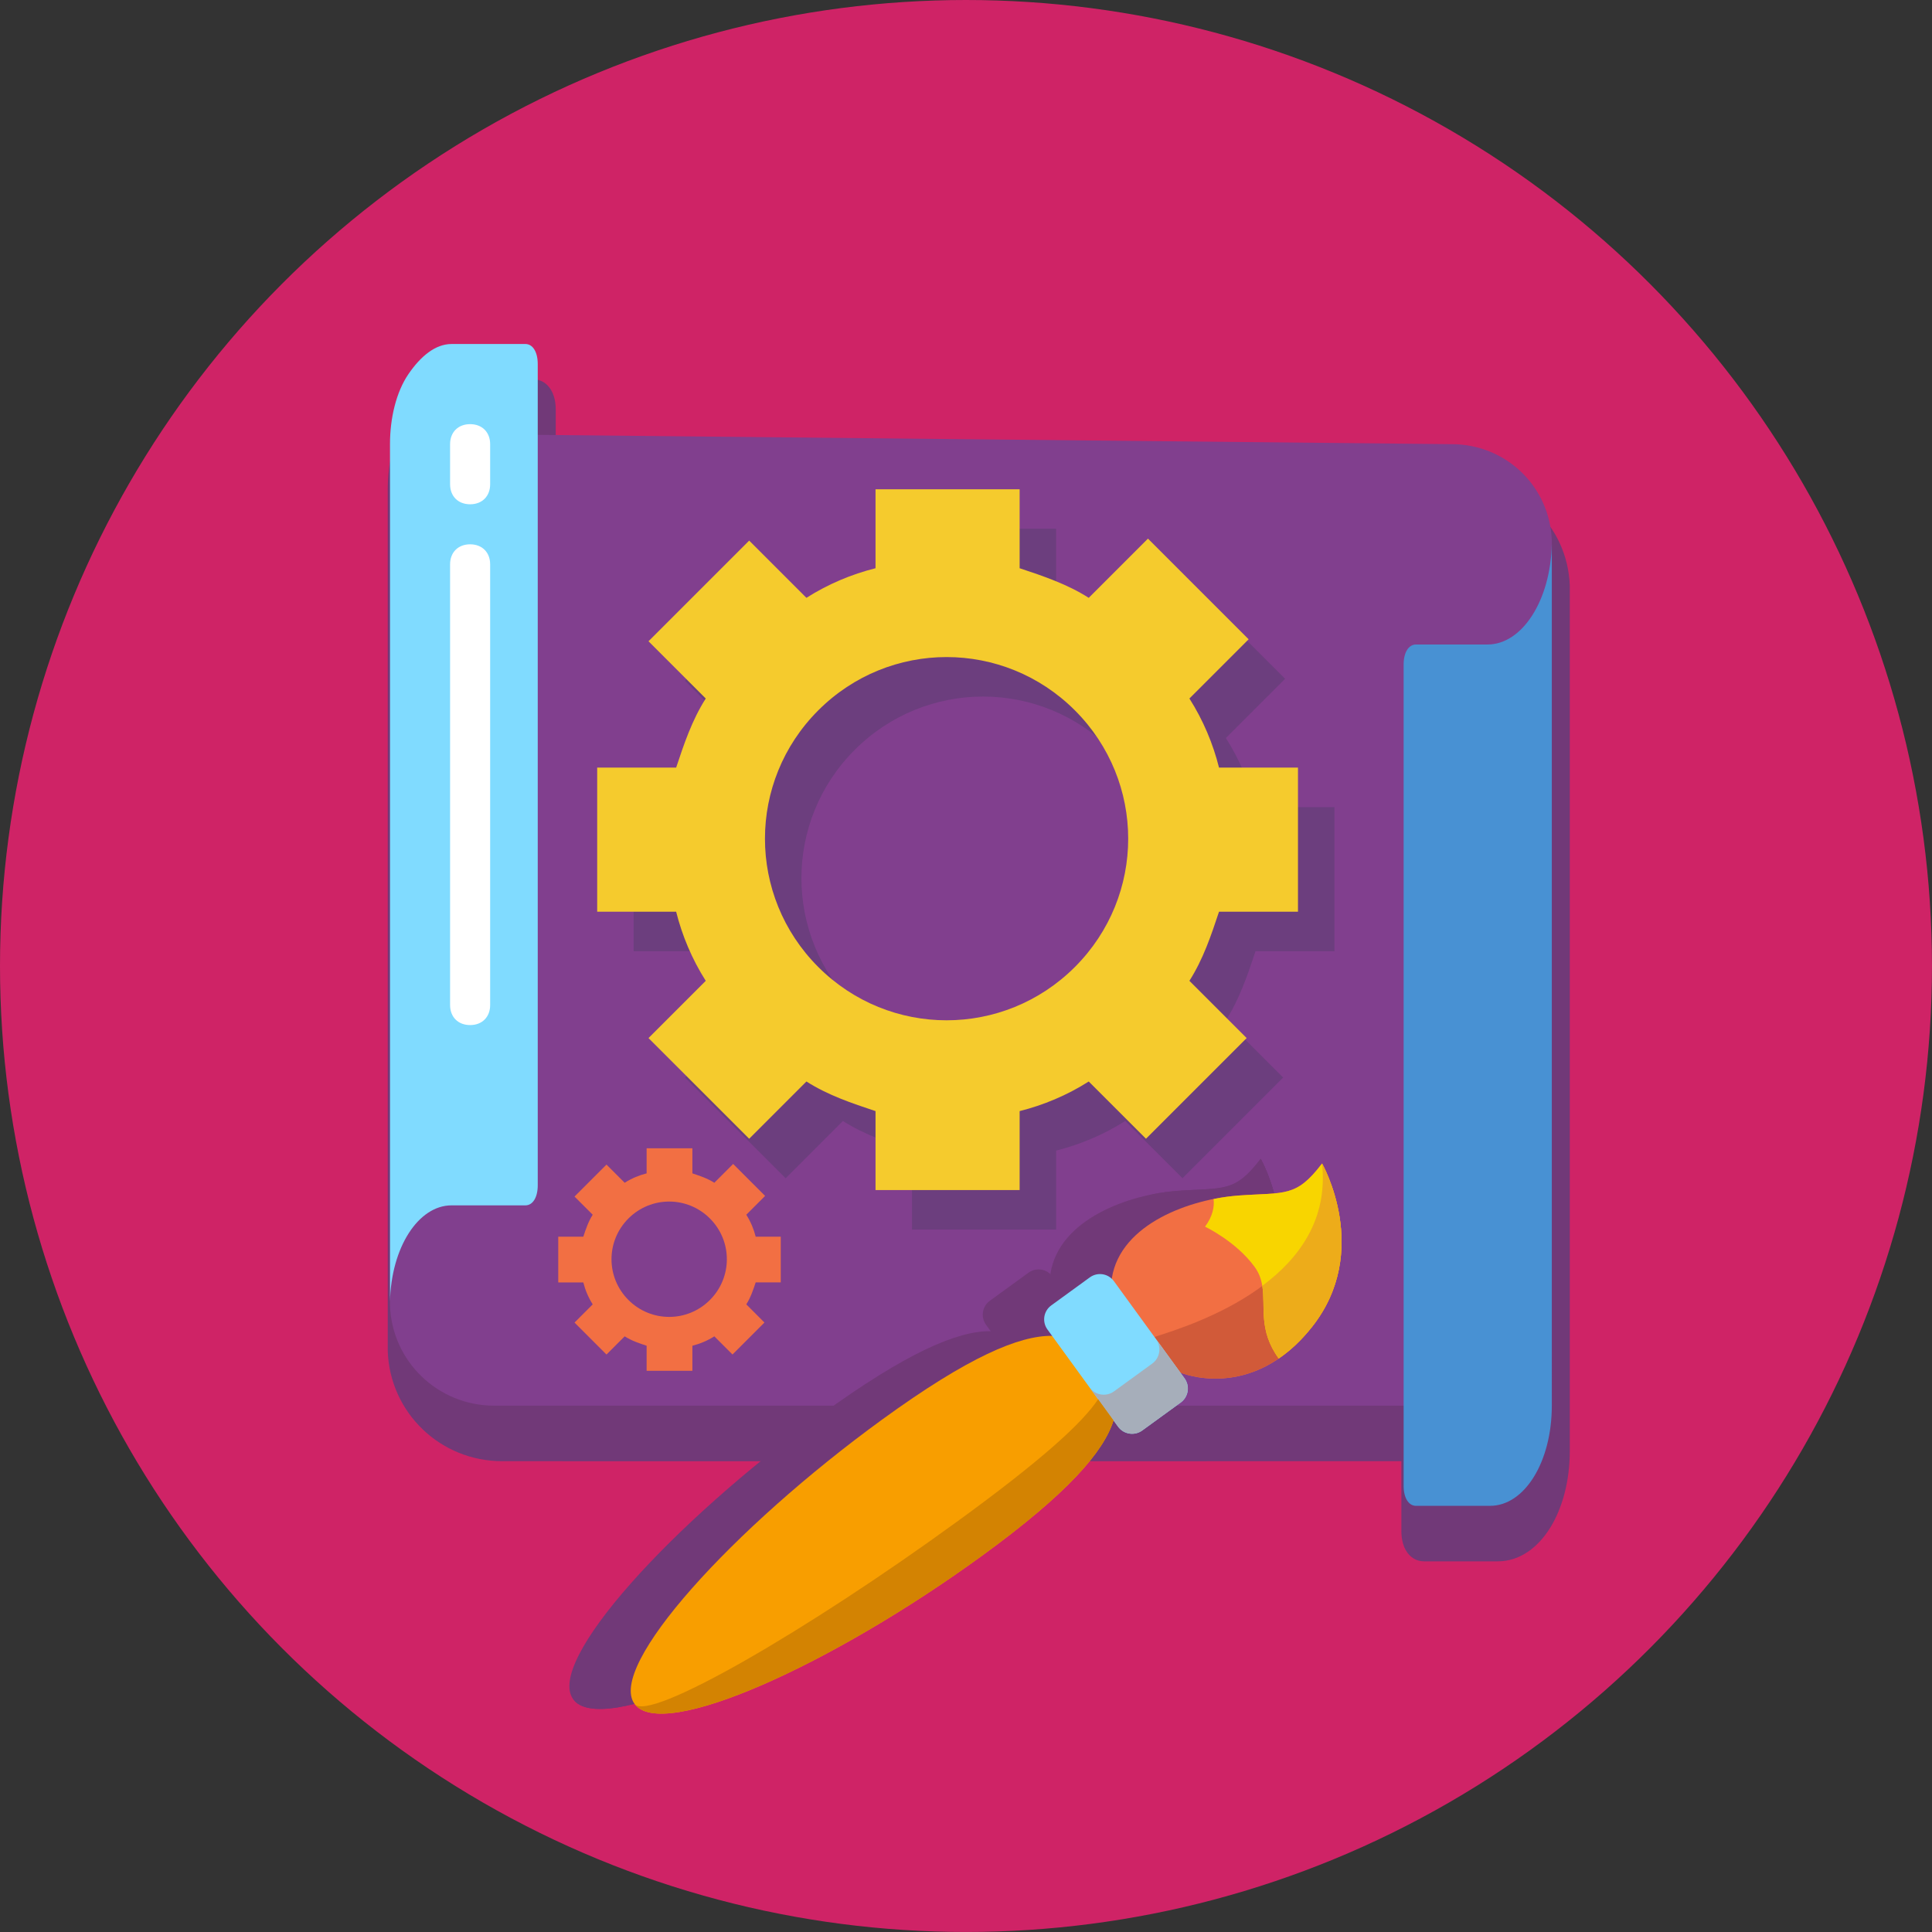 <?xml version="1.0" encoding="UTF-8"?> <!-- Creator: CorelDRAW 2018 (64-Bit) --> <svg xmlns="http://www.w3.org/2000/svg" xmlns:xlink="http://www.w3.org/1999/xlink" xml:space="preserve" width="71.638mm" height="71.638mm" style="shape-rendering:geometricPrecision; text-rendering:geometricPrecision; image-rendering:optimizeQuality; fill-rule:evenodd; clip-rule:evenodd" viewBox="0 0 746.51 746.51"><rect x="0" y="0" width="746.51" height="746.51" fill="#333333" stroke="none"/> <defs> <style type="text/css"> <![CDATA[ .str0 {stroke:#713978;stroke-width:7.82;stroke-miterlimit:22.926} .fil8 {fill:#F26F43} .fil7 {fill:#F5CB2D} .fil10 {fill:#D15A39} .fil3 {fill:#6C3E7E} .fil1 {fill:#713978} .fil4 {fill:#4891D3} .fil5 {fill:#80DBFF} .fil2 {fill:#813F8E} .fil13 {fill:#A6AEBA} .fil0 {fill:#CF2366} .fil14 {fill:#D38302} .fil12 {fill:#EDAC1A} .fil9 {fill:#F89E00} .fil11 {fill:#F8D500} .fil6 {fill:white} ]]> </style> </defs> <g id="Слой_x0020_1">  <circle class="fil0" cx="373.25" cy="373.25" r="373.25"></circle> <path class="fil1 str0" d="M210.82 185.58l353.12 3.59c20.9,0 37.92,16.26 38.7,37.15l0 1.55 0 332.81c0,21.67 -10.5,38.7 -23.85,38.7l-28.63 0c-2.86,0 -4.77,-3.1 -4.77,-7.74l0 -30.96c-201.73,0 87.05,0.01 -351.41,-0 -21.67,0 -39.47,-17.03 -40.25,-38.7l0 -1.55 0 -331.27c0,-10.06 2.38,-20.12 7.14,-27.09 4.76,-6.97 10.46,-11.61 16.65,-11.61l28.54 0c2.85,0 4.76,3.1 4.76,7.74l0 27.37z"></path> <path class="fil2" d="M599.61 208.78l0 1.55c-3.97,111.12 0,-141.53 0,332.81 -308.87,0 64.27,0.02 -408.67,-0 -21.67,0 -39.47,-17.03 -40.25,-38.7l0 -1.55c2.29,-61.87 20.62,-25.9 20.62,-48.85l0 -286.38 389.59 3.96c20.9,0 37.92,16.25 38.7,37.15l0 0z"></path> <g id="_2115588328352"> <path class="fil1" d="M382.79 514.35c-12.67,-0.15 -32.29,8.1 -65.64,32.34 -57.81,42.02 -106.28,95.3 -95.68,109.88 10.59,14.58 76.23,-15.08 134.05,-57.1 33.35,-24.24 47.26,-40.36 51.03,-52.45l1.01 -27.04 -24.75 -5.63z"></path> <path class="fil1" d="M405.88 492.13l4.28 25.94 22.19 10.48c0,0 27.6,11.78 50.84,-17.6 23.26,-29.34 3.92,-63.18 3.92,-63.18 -10.09,13.26 -14.3,11.07 -32.34,12.38 -18.04,1.31 -45.52,10.63 -48.89,31.97z"></path> <path class="fil1" d="M422.35 514.79l10 13.76c0,0 27.61,11.78 50.84,-17.6 23.26,-29.34 3.92,-63.18 3.92,-63.18 4.88,45.03 -49.54,62.19 -64.77,67.01z"></path> <path class="fil1" d="M470.37 523.11c4.29,-2.91 8.62,-6.84 12.83,-12.16 23.26,-29.34 3.92,-63.18 3.92,-63.18 -10.09,13.26 -14.3,11.07 -32.34,12.38 -2.98,0.23 -6.24,0.65 -9.57,1.34 0.35,3 -0.32,6.63 -3.3,10.69 0,0 11.98,5.66 19.17,15.55 1.72,2.37 2.53,4.77 2.95,7.3 1.34,8.05 -1.62,17.12 6.34,28.07z"></path> <path class="fil1" d="M470.37 523.11c4.29,-2.91 8.62,-6.84 12.83,-12.16 23.26,-29.34 3.92,-63.18 3.92,-63.18 2.35,21.64 -8.98,36.8 -23.09,47.26 1.34,8.05 -1.62,17.12 6.34,28.07z"></path> <path class="fil1" d="M381.01 511.91l27.3 37.56c2.16,2.98 6.33,3.64 9.31,1.47l14.9 -10.83c2.98,-2.16 3.64,-6.33 1.47,-9.31l-27.3 -37.56c-2.16,-2.98 -6.33,-3.64 -9.31,-1.47l-14.9 10.83c-2.98,2.16 -3.64,6.33 -1.47,9.31z"></path> <path class="fil1" d="M421.48 525.09l-14.75 10.72c-3.02,2.19 -7.25,1.53 -9.44,-1.49l10.96 15.08c2.19,3.02 6.42,3.69 9.44,1.49l14.75 -10.72c3.02,-2.19 3.69,-6.42 1.49,-9.44l-10.96 -15.08c2.19,3.02 1.53,7.25 -1.49,9.44z"></path> <path class="fil1" d="M345.91 586.27c33.35,-24.24 48.69,-38.39 54.68,-47.42l5.94 8.17c-3.77,12.1 -17.67,28.21 -51.02,52.45 -57.81,42.02 -123.45,71.67 -134.05,57.1 5.29,7.28 66.63,-28.28 124.45,-70.3z"></path> <g> </g> <g> </g> <g> </g> <g> </g> <g> </g> <g> </g> <g> </g> <g> </g> <g> </g> <g> </g> <g> </g> <g> </g> <g> </g> <g> </g> <g> </g> </g> <path class="fil3" d="M515.62 367.54l0 -55.68 -30.51 0c-2.29,-9.15 -6.1,-18.31 -11.44,-26.7l22.88 -22.88 -38.9 -38.9 -22.88 22.88c-8.39,-5.34 -17.55,-8.39 -26.7,-11.44l0 -30.51 -55.68 0 0 30.51c-9.15,2.29 -18.31,6.1 -26.7,11.44l-22.12 -22.12 -38.9 38.9 22.12 22.12c-5.34,8.39 -8.39,17.54 -11.44,26.7l-30.51 0 0 55.68 30.51 0c2.29,9.15 6.1,18.31 11.44,26.7l-22.12 22.12 38.9 38.9 22.12 -22.12c8.39,5.34 17.54,8.39 26.7,11.44l0 30.51 55.69 0 0 -30.51c9.15,-2.29 18.31,-6.1 26.7,-11.44l22.12 22.12 38.9 -38.9 -22.12 -22.12c5.34,-8.39 8.39,-17.54 11.44,-26.7l30.51 0zm-86.2 21.36c-27.46,27.46 -71.7,27.46 -99.16,0 -27.46,-27.46 -27.46,-71.7 0,-99.16 27.46,-27.46 71.7,-27.46 99.16,0 27.46,27.46 27.46,71.7 0,99.16z"></path> <path class="fil4" d="M599.61 210.33l0 332.81c0,21.67 -10.5,38.7 -23.86,38.7l-28.63 0c-2.86,0 -4.77,-3.1 -4.77,-7.74l0 -317.33c0,-4.64 1.91,-7.74 4.77,-7.74l27.67 0c13.36,0 24.33,-17.03 24.81,-38.7l0 0zm0 0z"></path> <path class="fil5" d="M207.78 140.67l0 317.33c0,4.64 -1.9,7.74 -4.76,7.74l-28.54 0c-12.84,0 -23.31,16.25 -23.79,37.15l0 -331.27c0,-10.06 2.38,-20.12 7.14,-27.09 4.76,-6.97 10.46,-11.61 16.65,-11.61l28.54 0c2.86,0 4.76,3.1 4.76,7.74l0 0zm0 0z"></path> <path class="fil6" d="M181.65 396.08c-4.64,0 -7.74,-3.1 -7.74,-7.74l0 -170.28c0,-4.64 3.1,-7.74 7.74,-7.74 4.64,0 7.74,3.1 7.74,7.74l0 170.28c0,4.64 -3.1,7.74 -7.74,7.74zm0 0z"></path> <path class="fil6" d="M181.65 194.85c-4.64,0 -7.74,-3.1 -7.74,-7.74l0 -15.48c0,-4.64 3.1,-7.74 7.74,-7.74 4.64,0 7.74,3.1 7.74,7.74l0 15.48c0,4.64 -3.1,7.74 -7.74,7.74zm0 0z"></path> <path class="fil7" d="M501.53 352.28l0 -55.68 -30.51 0c-2.29,-9.15 -6.1,-18.31 -11.44,-26.7l22.88 -22.88 -38.9 -38.9 -22.88 22.88c-8.39,-5.34 -17.54,-8.39 -26.7,-11.44l0 -30.51 -55.68 0 0 30.51c-9.15,2.29 -18.31,6.1 -26.7,11.44l-22.12 -22.12 -38.9 38.9 22.12 22.12c-5.34,8.39 -8.39,17.54 -11.44,26.7l-30.51 0 0 55.68 30.51 0c2.29,9.15 6.1,18.31 11.44,26.7l-22.12 22.12 38.9 38.9 22.12 -22.12c8.39,5.34 17.54,8.39 26.7,11.44l0 30.51 55.68 0 0 -30.51c9.15,-2.29 18.31,-6.1 26.7,-11.44l22.12 22.12 38.9 -38.9 -22.12 -22.12c5.34,-8.39 8.39,-17.54 11.44,-26.7l30.51 0zm-86.2 21.36c-27.46,27.46 -71.7,27.46 -99.16,0 -27.46,-27.46 -27.46,-71.7 0,-99.16 27.46,-27.46 71.7,-27.46 99.16,0 27.46,27.46 27.46,71.7 0,99.16z"></path> <path class="fil8" d="M301.68 495.52l0 -17.68 -9.69 0c-0.73,-2.91 -1.94,-5.81 -3.63,-8.48l7.27 -7.27 -12.35 -12.35 -7.27 7.27c-2.66,-1.7 -5.57,-2.66 -8.48,-3.63l0 -9.69 -17.68 0 0 9.69c-2.91,0.73 -5.81,1.94 -8.48,3.63l-7.03 -7.02 -12.35 12.35 7.03 7.02c-1.7,2.66 -2.66,5.57 -3.63,8.48l-9.69 0 0 17.68 9.69 0c0.73,2.91 1.94,5.81 3.63,8.48l-7.03 7.03 12.35 12.35 7.03 -7.03c2.66,1.7 5.57,2.66 8.48,3.63l0 9.69 17.68 0 0 -9.69c2.91,-0.73 5.81,-1.94 8.48,-3.63l7.02 7.02 12.35 -12.35 -7.02 -7.03c1.7,-2.66 2.66,-5.57 3.63,-8.48l9.69 0zm-27.37 6.78c-8.72,8.72 -22.77,8.72 -31.49,0 -8.72,-8.72 -8.72,-22.77 0,-31.49 8.72,-8.72 22.77,-8.72 31.49,0 8.72,8.72 8.72,22.77 0,31.49z"></path> <path class="fil9" d="M406.5 516.16c-12.67,-0.15 -32.29,8.1 -65.64,32.34 -57.81,42.02 -106.28,95.3 -95.68,109.88 10.59,14.58 76.23,-15.08 134.05,-57.1 33.35,-24.24 47.26,-40.36 51.03,-52.45l1.01 -27.04 -24.75 -5.63z"></path> <path class="fil8" d="M429.6 493.93l4.28 25.94 22.19 10.48c0,0 27.6,11.78 50.84,-17.6 23.26,-29.34 3.92,-63.18 3.92,-63.18 -10.09,13.26 -14.3,11.07 -32.34,12.38 -18.04,1.31 -45.52,10.63 -48.89,31.97z"></path> <path class="fil10" d="M446.07 516.59l10 13.76c0,0 27.61,11.78 50.84,-17.6 23.26,-29.34 3.92,-63.18 3.92,-63.18 4.88,45.03 -49.54,62.19 -64.77,67.01z"></path> <path class="fil11" d="M494.08 524.91c4.29,-2.91 8.62,-6.84 12.83,-12.16 23.26,-29.34 3.92,-63.18 3.92,-63.18 -10.09,13.26 -14.3,11.07 -32.34,12.38 -2.98,0.23 -6.24,0.65 -9.57,1.34 0.35,3 -0.32,6.63 -3.3,10.69 0,0 11.98,5.66 19.17,15.55 1.72,2.37 2.53,4.77 2.94,7.3 1.34,8.05 -1.61,17.12 6.35,28.07z"></path> <path class="fil12" d="M494.08 524.91c4.29,-2.91 8.62,-6.84 12.83,-12.16 23.26,-29.34 3.92,-63.18 3.92,-63.18 2.35,21.64 -8.98,36.8 -23.09,47.26 1.34,8.05 -1.62,17.12 6.34,28.07z"></path> <path class="fil5" d="M404.73 513.71l27.3 37.56c2.16,2.98 6.33,3.64 9.31,1.47l14.9 -10.83c2.98,-2.16 3.64,-6.33 1.47,-9.31l-27.3 -37.56c-2.16,-2.98 -6.33,-3.64 -9.31,-1.47l-14.9 10.83c-2.98,2.16 -3.64,6.33 -1.47,9.31z"></path> <path class="fil13" d="M445.2 526.89l-14.75 10.72c-3.02,2.19 -7.25,1.53 -9.44,-1.49l10.96 15.08c2.19,3.02 6.42,3.69 9.44,1.49l14.75 -10.72c3.02,-2.19 3.69,-6.42 1.49,-9.44l-10.96 -15.08c2.19,3.02 1.53,7.25 -1.49,9.44z"></path> <path class="fil14" d="M369.63 588.07c33.35,-24.24 48.69,-38.39 54.68,-47.42l5.94 8.17c-3.77,12.1 -17.67,28.21 -51.02,52.45 -57.81,42.02 -123.45,71.67 -134.05,57.1 5.29,7.28 66.63,-28.28 124.45,-70.3z"></path> </g> </svg> 